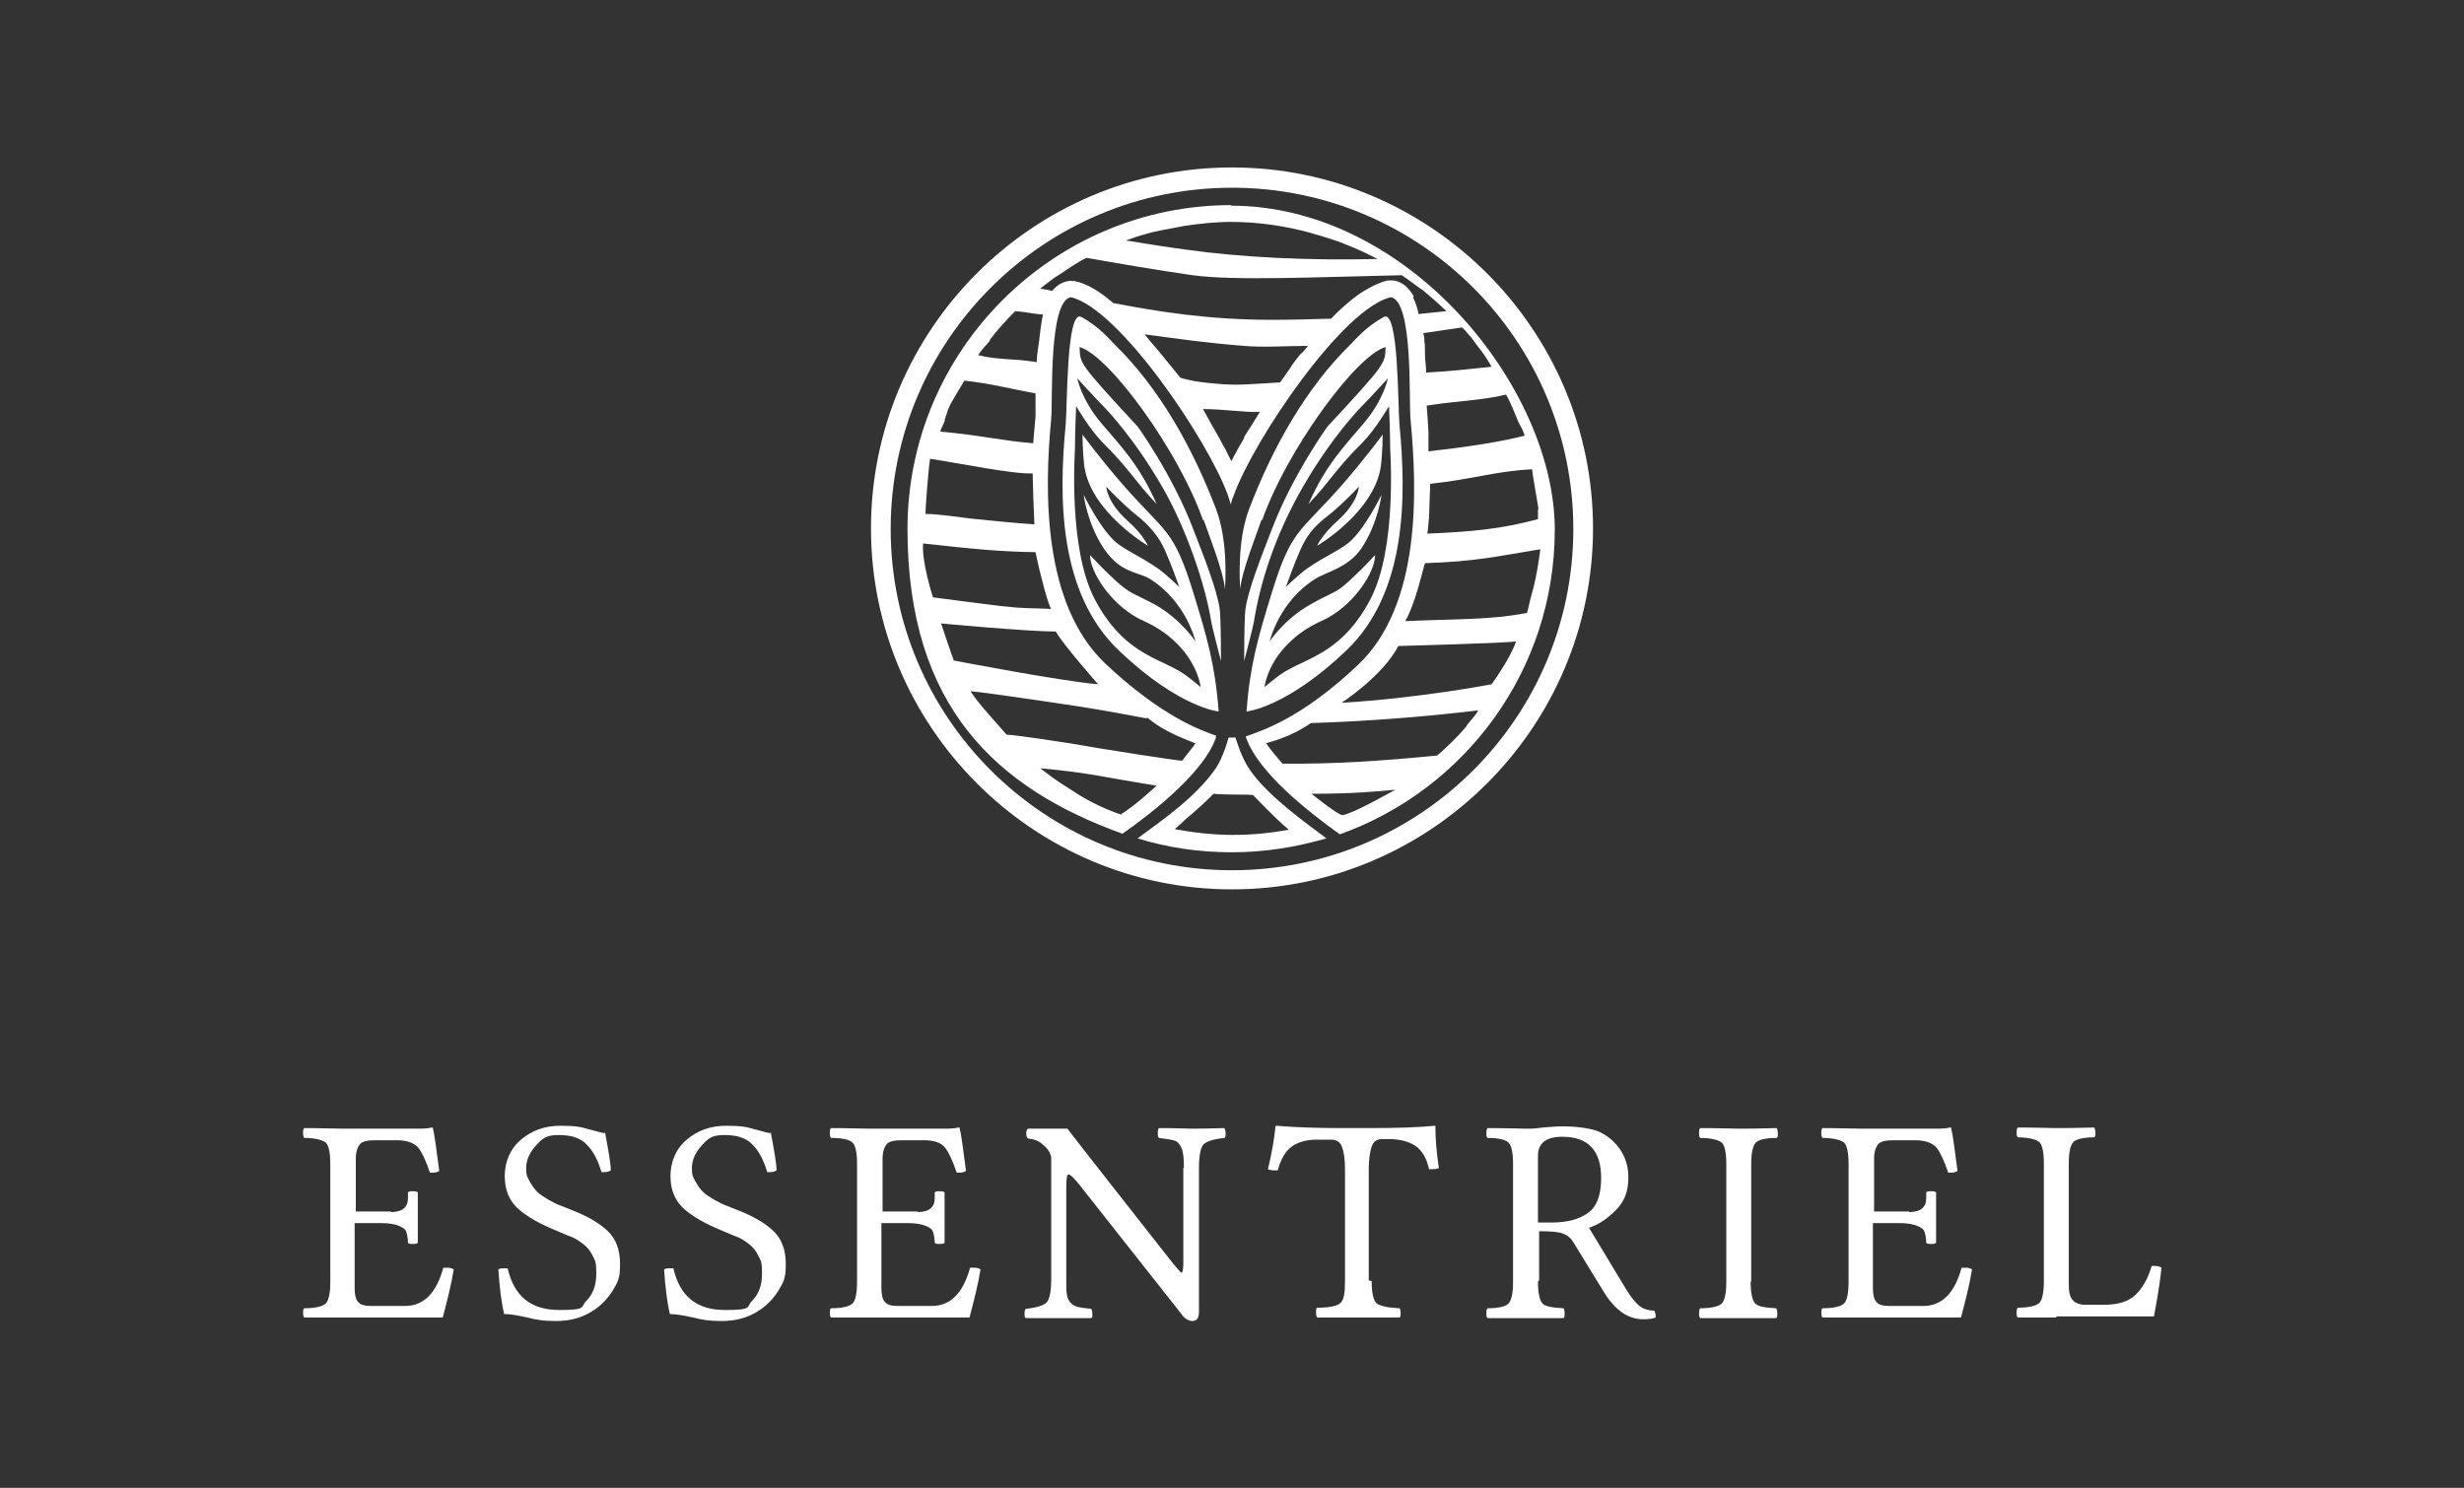 <svg viewBox="0 0 425.2 256.8" version="1.1" xmlns="http://www.w3.org/2000/svg" data-name="Layer 1" id="Layer_1">
  <rect x="0" y="0" width="425.2" height="256.8" fill="#333333" stroke="none"/>
  <defs>
    <style>
      .cls-1 {
        fill: #fff;
        stroke-width: 0px;
      }
    </style>
  </defs>
  <g>
    <path d="M67.4,209.2c2,0,3-.8,3-2.4s0-.1,0-.2h0c0-.2,0-.3,0-.3,0,0,0-.2,0-.5.2-.2.4-.2.8-.2s.7,0,.9.2c0,1.6,0,3.1,0,4.3s0,2.7,0,4.4c-.2.2-.5.2-.9.2s-.6,0-.8-.2c0-.9-.2-1.6-.3-1.9-.1-.4-.5-.7-1.2-1-.7-.3-1.7-.5-3.1-.5h-4.6v11.2c0,1.2.2,2,.6,2.4.4.5,1.1.7,2.2.7h5.9c3.2,0,5.4-2.2,6.6-6.6.1,0,.3,0,.6,0,.4,0,.8,0,1.2.3-.4,2.5-1.1,5.3-1.9,8.3h-23.9c-.1-.1-.2-.4-.2-.7s0-.8.2-.9c1.9,0,3.1-.3,3.7-.8.5-.5.8-1.7.8-3.8v-20.3c0-2-.3-3.3-.8-3.7s-1.7-.8-3.7-.8c-.1-.1-.2-.4-.2-.8s0-.7.2-.9c2.7,0,4.9.1,6.6.1h12.9c.9,0,1.7,0,2.5-.2.1,0,.2,0,.2.1.3,1.2.6,3.6,1.1,7.4-.3.2-.7.3-1.2.3s0,0-.2,0c0,0-.2,0-.2,0-.7-2-1.3-3.4-2-4.3-.7-.8-1.9-1.3-3.7-1.3h-3.8c-1.3,0-2.2.2-2.6.7s-.7,1.3-.7,2.5v9.1h6.1Z" class="cls-1"></path>
    <path d="M104.4,195.4c.6,3.2,1,5.4,1,6.6-.3.2-.6.3-1.1.3s-.4,0-.5,0c-.6-2-1.4-3.6-2.5-4.7-1.1-1.2-2.7-1.7-4.9-1.7s-2.8.6-3.9,1.8-1.7,2.5-1.7,3.9.2,1.5.6,2.3c.4.7.8,1.3,1.3,1.8.5.5,1.2.9,2,1.4.9.5,1.5.8,2.1,1,.5.2,1.2.5,2,.8,2.5,1,4.5,2.1,6,3.5,1.5,1.4,2.2,3.3,2.2,5.8s-.4,3.1-1.3,4.6c-.9,1.4-2,2.6-3.5,3.5-1.7,1.1-3.8,1.7-6.2,1.7s-3.3-.2-5-.6-3.1-.6-4-.6c-.5-2.1-.8-4.7-1-7.7.3-.2.6-.2.9-.2s.4,0,.7,0c1.1,4.8,4,7.2,8.9,7.2s3.6-.5,4.7-1.6c1.1-1.1,1.7-2.6,1.7-4.7s-.2-2.2-.6-3c-.4-.9-1-1.6-1.8-2.2-.8-.6-1.5-1-2.1-1.2s-1.4-.6-2.4-1c-2.7-1.1-4.9-2.3-6.5-3.7s-2.4-3.3-2.4-5.7.9-4.7,2.8-6.3,4.1-2.4,6.8-2.4,3.5.2,4.9.6c1.4.4,2.3.6,2.7.7Z" class="cls-1"></path>
    <path d="M133,195.4c.6,3.2,1,5.4,1,6.6-.3.2-.6.3-1.1.3s-.4,0-.5,0c-.6-2-1.4-3.6-2.5-4.7-1.1-1.2-2.7-1.7-4.9-1.7s-2.8.6-3.9,1.8c-1.1,1.2-1.7,2.5-1.7,3.9s.2,1.5.6,2.3c.4.7.8,1.3,1.3,1.8.5.5,1.2.9,2,1.4.9.5,1.5.8,2.1,1,.5.2,1.2.5,2,.8,2.5,1,4.5,2.1,6,3.5,1.5,1.4,2.2,3.3,2.2,5.8s-.4,3.1-1.3,4.6c-.9,1.4-2,2.6-3.5,3.5-1.7,1.1-3.8,1.7-6.2,1.7s-3.3-.2-5-.6c-1.7-.4-3.1-.6-4-.6-.5-2.1-.8-4.7-1-7.7.3-.2.6-.2.9-.2s.4,0,.7,0c1.1,4.8,4,7.2,8.9,7.2s3.6-.5,4.7-1.6c1.1-1.1,1.7-2.6,1.7-4.7s-.2-2.2-.6-3c-.4-.9-1-1.6-1.8-2.2-.8-.6-1.5-1-2.1-1.2-.6-.2-1.4-.6-2.4-1-2.7-1.1-4.9-2.3-6.5-3.7s-2.4-3.3-2.4-5.7.9-4.7,2.8-6.3,4.1-2.4,6.8-2.4,3.5.2,4.9.6,2.3.6,2.7.7Z" class="cls-1"></path>
    <path d="M158.3,209.2c2,0,3-.8,3-2.4s0-.1,0-.2h0c0-.2,0-.3,0-.3,0,0,0-.2,0-.5.2-.2.4-.2.8-.2s.7,0,.9.2c0,1.6,0,3.1,0,4.3s0,2.7,0,4.4c-.2.2-.5.2-.9.2s-.6,0-.8-.2c0-.9-.2-1.6-.3-1.9-.1-.4-.5-.7-1.2-1-.7-.3-1.7-.5-3.1-.5h-4.6v11.2c0,1.2.2,2,.6,2.4.4.5,1.1.7,2.2.7h5.9c3.2,0,5.4-2.2,6.6-6.6.1,0,.3,0,.6,0,.4,0,.8,0,1.2.3-.4,2.5-1.1,5.3-1.9,8.3h-23.9c-.1-.1-.2-.4-.2-.7s0-.8.2-.9c1.9,0,3.1-.3,3.7-.8.5-.5.8-1.7.8-3.8v-20.3c0-2-.3-3.3-.8-3.7-.5-.5-1.7-.8-3.7-.8-.1-.1-.2-.4-.2-.8s0-.7.2-.9c2.7,0,4.9.1,6.6.1h12.9c.9,0,1.7,0,2.5-.2.1,0,.2,0,.2.1.3,1.2.6,3.6,1.1,7.4-.3.2-.7.3-1.2.3s0,0-.2,0c0,0-.2,0-.2,0-.7-2-1.3-3.4-2-4.3s-1.9-1.3-3.7-1.3h-3.8c-1.3,0-2.2.2-2.6.7s-.7,1.3-.7,2.5v9.1h6.1Z" class="cls-1"></path>
    <path d="M204.3,201.5c0-1.5-.1-2.7-.4-3.3-.3-.7-.6-1.1-1.1-1.3-.5-.2-1.4-.3-2.8-.5-.2-.2-.2-.4-.2-.8s0-.7.2-.9c3,0,4.8.1,5.6.1s2.9,0,5.7-.1c.1.2.2.5.2.9s0,.7-.2.8c-1.9.2-3.1.6-3.6,1.1-.5.5-.8,1.9-.8,4.1v24.8c0,1.1-.4,1.6-1.1,1.6s-1.4-.4-2-1.3l-17.6-22.3c-.9-1.1-1.5-1.7-1.8-1.7s-.4.8-.4,2.5v15.5c0,1.2,0,2.1.1,2.7s.3,1.1.7,1.5.8.6,1.3.7,1.2.2,2.2.3c.1.1.2.4.2.9s0,.6-.2.7h-11.3c-.2-.2-.2-.4-.2-.7,0-.4,0-.7.2-.9,1.9-.2,3.1-.6,3.6-1.1.5-.5.8-1.9.8-4v-21.1c-.2-.8-.6-1.5-1.4-2.1-.7-.7-1.6-1-2.6-1.1-.2-.2-.3-.4-.3-.8s0-.7.3-.9h6.8c0,.1,17.3,22.1,17.3,22.1,1.4,1.8,2.3,2.8,2.4,2.8s.3-.5.3-1.5v-16.6Z" class="cls-1"></path>
    <path d="M236.7,221.1c0,2,.3,3.3.8,3.8.6.5,1.9.8,4,.9.2.2.2.5.2.9s0,.5-.2.7h-7.1c-1.4,0-3.8,0-7.1,0-.1-.1-.2-.4-.2-.8s0-.8.2-.9c2.1,0,3.5-.3,4-.8.6-.5.8-1.7.8-3.8v-19.4c0-1.6-.2-2.9-.5-3.7-.3-.9-1-1.3-1.9-1.3h-2.5c-1.7,0-3.2.4-4.3,1.2-1.1.8-1.9,2.2-2.4,4.1-.8,0-1.3,0-1.7-.2.7-2.9,1.1-5.3,1.3-7.4,0,0,0-.1.2-.1,3.4.3,7.3.4,11.7.4h4.3c4.5,0,8.3-.1,11.3-.4,0,0,.1,0,.1.1,0,2.2.2,4.6.6,7.2-.4.2-.9.2-1.7.2-.4-1.9-1.2-3.2-2.3-4-1.2-.8-2.7-1.2-4.7-1.2h-1.1c-.9,0-1.5.4-1.8,1.3-.3.9-.5,2.2-.5,3.9v19.2Z" class="cls-1"></path>
    <path d="M265.4,221.2c0,2,.3,3.3.8,3.8.5.5,1.7.7,3.6.8.1.1.2.4.2.9s0,.7-.2.8c-3,0-5.1,0-6.5,0s-3.6,0-6.6,0c-.2-.2-.2-.4-.2-.8s0-.7.2-.9c1.9,0,3.1-.3,3.6-.8.5-.5.8-1.7.8-3.8v-20.3c0-2-.3-3.3-.8-3.7-.5-.5-1.7-.8-3.6-.8-.2-.2-.2-.4-.2-.8s0-.7.2-.9c3.2,0,5.4.1,6.6.1s1.5,0,2.9-.2c1.4-.1,2.5-.2,3.4-.2,2,0,3.7.2,5,.5,1.4.3,2.6,1,3.7,2,1.8,1.7,2.7,3.8,2.7,6.3s-.7,4.2-2.2,5.7c-1.5,1.5-3,2.5-4.6,3l6.4,10.6c.8,1.3,1.5,2.2,2.2,2.8s1.6.9,2.7.9c0,.2.2.5.2.7s0,.4,0,.5c-.5.2-1.2.3-2.1.3-2.6,0-4.8-1.5-6.7-4.5l-5.4-8.8c-.4-.7-1-1.2-1.8-1.5s-2.2-.4-4.1-.4v8.5ZM269.6,196.2c-2.8,0-4.2,1.1-4.2,3.3v11.5h2.4c2.7,0,4.8-.6,6.3-1.7,1.5-1.1,2.2-3.1,2.2-6,0-4.7-2.2-7.1-6.7-7.1Z" class="cls-1"></path>
    <path d="M302.1,221.2c0,2,.3,3.3.8,3.8.5.5,1.7.7,3.6.8.1.1.2.4.2.9s0,.7-.2.8c-3,0-5.2,0-6.5,0s-3.6,0-6.6,0c-.2-.2-.2-.4-.2-.8s0-.7.2-.9c1.9,0,3.1-.3,3.7-.8.5-.5.8-1.7.8-3.8v-20.3c0-2-.3-3.3-.8-3.7s-1.7-.8-3.7-.8c-.2-.2-.2-.4-.2-.8s0-.7.2-.9c3.2,0,5.4.1,6.6.1s3.6,0,6.6-.1c.1.2.2.5.2.9s0,.7-.2.8c-1.9,0-3.1.3-3.6.8-.5.5-.8,1.7-.8,3.7v20.3Z" class="cls-1"></path>
    <path d="M329.4,209.2c2,0,3-.8,3-2.4s0-.1,0-.2h0c0-.2,0-.3,0-.3,0,0,0-.2,0-.5.2-.2.4-.2.8-.2s.7,0,.9.2c0,1.6,0,3.1,0,4.3s0,2.7,0,4.4c-.2.2-.5.2-.9.2s-.6,0-.8-.2c0-.9-.2-1.6-.3-1.9-.1-.4-.5-.7-1.2-1-.7-.3-1.7-.5-3.1-.5h-4.6v11.2c0,1.2.2,2,.6,2.4.4.5,1.1.7,2.2.7h5.9c3.2,0,5.4-2.2,6.6-6.6.1,0,.3,0,.6,0,.4,0,.8,0,1.2.3-.4,2.5-1.1,5.3-1.9,8.3h-23.9c-.1-.1-.2-.4-.2-.7s0-.8.2-.9c1.9,0,3.1-.3,3.7-.8.5-.5.8-1.7.8-3.8v-20.3c0-2-.3-3.3-.8-3.7s-1.7-.8-3.7-.8c-.1-.1-.2-.4-.2-.8s0-.7.2-.9c2.7,0,4.9.1,6.6.1h12.9c.9,0,1.7,0,2.5-.2.1,0,.2,0,.2.1.3,1.2.6,3.6,1.1,7.4-.3.2-.7.3-1.2.3s0,0-.2,0c0,0-.2,0-.2,0-.7-2-1.3-3.4-2-4.3-.7-.8-1.9-1.3-3.7-1.3h-3.8c-1.3,0-2.2.2-2.6.7-.4.5-.7,1.3-.7,2.5v9.1h6.1Z" class="cls-1"></path>
    <path d="M354.8,227.4c-1.8,0-4,0-6.6,0-.2-.2-.2-.4-.2-.8s0-.7.2-.9c1.9,0,3.1-.3,3.7-.8.5-.5.8-1.7.8-3.8v-20.3c0-2-.3-3.3-.8-3.7s-1.7-.8-3.7-.8c-.2-.2-.2-.4-.2-.8s0-.7.2-.9c3.1,0,5.3.1,6.6.1s3.5,0,6.6-.1c.1.2.2.5.2.9s0,.7-.2.8c-1.9,0-3.1.3-3.6.8-.5.5-.8,1.7-.8,3.7v20.9c0,1.3.2,2.2.7,2.7.4.5,1.2.8,2.2.8h3.2c2.5,0,4.3-.6,5.5-1.8,1.2-1.2,2.1-2.8,2.7-4.9,0,0,.2,0,.3,0,.1,0,.2,0,.2,0,.4,0,.8,0,1.2.3-.3,2.9-.8,5.7-1.3,8.4-3.1,0-5.1,0-6,0h-10.8Z" class="cls-1"></path>
  </g>
  <g>
    <path d="M213.3,127.3c-.4,0-.6,0-1.3,0,0,.1-.9,3.4-2.2,5.3-3.5,5.1-9.6,9.2-13.5,12.1,5.2,1.6,10.6,2.4,16.3,2.4s11.1-.9,16.3-2.4c-3.6-2.7-10.1-7.3-13.2-11.8-1.6-2.3-2.4-5.4-2.5-5.6ZM202.6,143.2c.7-.6,1.4-1.2,2.1-1.9,1.5-1.2,4.2-3.7,4.7-4.3,1.8.2,5.8.1,6.8.2.7.7,3.8,4,6.2,6-3.2.6-6.4.9-9.7.9s-6.8-.4-10-1Z" class="cls-1"></path>
    <path d="M212.6,28.9c-34.4,0-62.3,28-62.3,62.3s28,62.3,62.3,62.3,62.3-28,62.3-62.3-28-62.3-62.3-62.3ZM212.6,150.2c-32.5,0-58.9-26.4-58.9-58.9s26.4-58.9,58.9-58.9,58.9,26.4,58.9,58.9-26.4,58.9-58.9,58.9Z" class="cls-1"></path>
    <path d="M212.5,35.4c-30.8,0-55.9,25.1-55.9,55.9s15.5,44.8,37.1,52.6c5.4-3.8,14-10.6,16.1-16.5,0-.1,0-.3.1-.4-2.7-1-9.3-3.2-19.2-12.5-10.8-10.3-10.5-29.7-9.3-42.2.3-3.2-.5-20.4,3.4-21,8.3,1.9,23.7,24.7,27.1,34.2.2.5.3,1,.5,1.6.1-.6.3-1.1.5-1.6,3.4-9.5,18.8-32.3,27.1-34.2,3.9.6,3.1,17.7,3.4,21,1.2,12.6,1.8,32.1-9,42.4-9.9,9.4-16.7,11.4-19.4,12.4,0,.1,0,.3.1.4,2.2,6,10.8,12.7,16.1,16.5,21.6-7.7,37.1-28.3,37.1-52.6s-25.1-55.9-55.9-55.9ZM265.4,87.9c0,.8,0,1.6,0,1.7-6.2,1.7-11.7,2.2-19.1,2.5.2-1.1.1-1,.3-2.7,0-.9.2-5,.2-5.9,7.5-.8,11.3-2.2,17.6-2.5,0,.7,1.1,6.7,1.1,6.9ZM261.8,72.3c.5,1.3.9,1.5,1.3,2.9-4.8,1.2-10.4,2-16.6,2.7,0-1.2,0-1.4,0-2.6.1,0-.3-5.3-.3-5.3,5.1-.8,9.7-.9,13.7-1.9.9,1.6,1.9,4.2,1.9,4.2ZM252.3,56.5c.6.6.6.6,1.1,1.2.6.6,1.1,1.4,1.4,1.8,1.2,1.5,1.6,2.1,2.6,3.8-3.9.4-7.2.8-11.3,1,0-1.4-.2-1.9-.2-3.2,0-1,0-2-.1-2,0-.8,0-.9-.2-1.6,2.1-.3,4.7-.7,6.8-1ZM197.7,40.4c1.5-.5,4.6-1,5.6-1.2l1-.2c2.7-.4,5.4-.7,8.1-.7,4.8,0,9.4.7,13.8,1.9-.2,0,3.8,1,6.3,2.1,1.8.7,3.5,1.5,5.2,2.4-11.8.3-23.8-.3-32.9-1.6-2.4-.3-6.3-.9-10.5-1.6,1.1-.4,2.2-.8,3.4-1.1ZM170.7,58.8c1.1-1.5,2.7-3.3,4.5-5.1,1.6.1,3.3.5,4.8.6-.3,1-.6,3.8-.7,4.7,0,0-.4,2.4-.4,3.5-4.4-.7-6.3-.3-10.1-1.2.9-1.4,1.1-1.3,2.1-2.6ZM162.3,74.3c.4-1,.9-1.8.7-1.8.2-.6.4-1.2.6-1.8.4-1.2,2.7-4.7,2.8-5,4.7.5,7.9,1.4,12.3,2.2,0,.7,0,3.6,0,3.9-.2,2.4-.5,5.3-.4,5.4,0,.7,0-1.4,0-.7-5.3-.4-9.1-1.4-16-2,0,0,0-.2,0-.2ZM160.6,79.2c4.7.7,14.4,2.7,17.6,2.5,0,1.1.2,7.1.3,8.8-4.2-.3-5.9-.5-11-1-1.7-.2-5.6-.8-7.8-.8,0-.9.5-7.8.8-9.5ZM193.5,140.6c-.4-.1-4.2-1.4-7.6-3.6-4.8-3-5-3.4-6.4-4.4,8.8.8,11.1,1.6,20.1,3-.8.7-3.8,3.5-6.1,4.9ZM197.9,123.8c1.4,1.1,2.9,2.4,8.4,4.5-.3.5-1.9,2.4-2.3,3-.7,0-13.2-1.9-19.3-3-1.3-.2-9.7-1.5-11-1.5-.9-1.1-5.3-5.8-6.2-7.5,0,0,0,0,0,0,2.4.2,11.8,1.6,14.5,2,5.4.8,8,1.2,15.9,2.7ZM189.5,118.1c-6.2-.5-24.9-4.1-24.9-4.1-.3-.7-2.2-6.4-2.2-6.4,0,0,14.9,1.4,19.8,1.4,1.2,2.2,7.3,9.1,7.3,9.1ZM181.5,105.1c-4.1-.2-4.4,0-8.8-.5-5-.6-7.7-1-11.7-1.5-.1-.3-2-6.3-1.7-9.3,9.1,1,13.2,1.4,19.4,1.5.7,3.5,2.2,9.2,2.7,9.8ZM214.7,75.6c-.2.4-.9,1.5-1.2,2.1-.4.7-.7,1.3-1,1.9-.3-.6-.7-1.3-1-2-.4-.7-.7-1.2-1.1-2-.6-1-2.2-3.9-2.8-5,3.5,0,7.2.6,9.8.5-.6,1-2.1,3.4-2.7,4.3ZM224.6,60.9c-.6.7-1.9,2.4-1.8,2.4-.4.6-1.5,2.1-1.9,2.7-5.5.3-7.1.6-11.3.2-1.9-.2-3.5-.3-5.9-1-.7-.9-2.8-3.4-3.5-4.3-.8-1-.7-.8-1.8-2.1-.9-1.1,0-.1-.9-1.1,6.1.8,9.8,1.4,17.2,2,3.5.3,7,0,11,0-.7.9-.3.4-1.1,1.3ZM244,51.2c-.6-1.1-1.4-1.8-1.4-1.8-.6-.5-1.3-.9-2.2-1h-1c-1,.3-2.1.7-3.3,1.4-1.1.6-1.8,1.1-2.7,1.8-1.2,1-2.5,2.1-3.7,3.4-3.5.1-6.9.2-10.2.2-10.9,0-19.6-1.4-27.4-2.9-2.3-2-4.6-3.4-6.7-3.8h-.5c0-.1-.5,0-.5,0-1.2.2-2.1.8-2.8,1.7-.7-.1-1.4-.3-2.1-.4,1.1-.8,2.1-1.7,3.3-2.4,1.1-.7,3-2.1,4.7-2.9,4.5.8,12.6,2.2,18.3,3,7.3,1,21.9.3,36.1,0,1,.7,1.6,1.1,2.5,1.8,0,0,.7.5,1,.7.2.1,3.1,2.6,4.2,3.7-1.6.2-3.2.3-4.8.5-.1-.5-.4-1.9-1-2.9ZM231.7,140.7c-.9-.1-4.6-3.1-5.4-3.7,7.3,0,11.3-.4,14.5-.7-1.7.9-6.9,3.9-9.1,4.4ZM253.1,125.3c-1.8,2.2-4.6,4.7-5.1,5.1-9.2.9-17.7,1.5-26.7,1.4-.7-.8-2.3-2.7-2.8-3.5.3-.2,4-.9,7.7-3.5,9.7-.3,19.9-1.1,28.9-2.2-.6,1-.3.5-2,2.6ZM257.4,118.1s-12.4,2.4-25.9,3.2c0,0,7.1-4.6,9.8-9.8,0,0,18.8-.5,20.3-.8-.8,2.7-4.2,7.4-4.2,7.4ZM263.4,105.8c-6.1,1.2-11.7,1-20.9,1.4,1.9-3.4,3-8.9,3.4-10,9-.3,12.5-1.2,19.9-2.4-.2,1.7-.7,5.1-1.5,7.8-.3,1-.5,2.2-.8,3.2Z" class="cls-1"></path>
    <path d="M243.5,50.8" class="cls-1"></path>
    <path d="M207.7,89.7c.7,2.1,3.4,8.8,3.7,12,0-.9.6-8-1.5-13.7-4.1-10.8-9.9-21.1-17.6-28.6-.8-.8-2.6-3-5.7-4.7-2.6-1.4-2.4,15.3-2.7,18.6-1.2,12.4-1.3,29,9.2,39,10.4,9.9,17.2,10.5,17.2,10.5-.6-8-2-12.8-4.4-20.6-3.4-11-4.8-10.2-12-18.4-4.1-4.7-7.1-8.8-7.1-8.8,0,0,0,2.8.3,5.4,1.1,8,11,13.8,11,13.8,0,0-.8-1.9-3.5-4.3-3.6-3.2-3.7-5.9-3.7-5.9,0,0,2.9,3.1,5.2,4.9s3.9,3.8,4.9,6,2.5,6.4,2.5,6.4c0,0-2.4-2.3-3.7-3.2-3.2-2.2-5.2-2.9-7.1-4.4-2.8-2.3-5.7-8.3-5.7-8.3,0,0,.6,5,3.5,9.3s6,4,7.9,5.2c6.3,3.9,7.9,10.8,7.9,10.8,0,0-2.5-3.8-6.9-6.3-3.7-2-4.3-1.8-6.9-4.2s-3.6-3.6-4.4-4.4c0,2.8,3.3,8.1,8.1,10.8,1.2.7,4.2,1.6,7.3,4.9,3.3,3.5,3.7,7.1,3.7,7.1,0,0-2.8-2.4-4.1-3-3.9-2.2-9.6-3.4-14.2-12.2s-3.4-25.4-3.4-26c0-2.5.2-7.3.2-7.3,0,0,2.4,4.1,4.6,6.3,4.9,4.9,5.4,6.5,9.3,10.6-3-6.8-6.2-10-9.5-13.9-3.5-4.1-4.2-7.8-4.2-7.8,0,0,3,3.3,4.1,4.4,1,1,5.7,5.9,10.6,14.4,4.1,7.1,7.4,16.8,8.4,23.1.1.8,1.7,6.9,1.7,6.9,0,0,0-6.9-.2-8.8-.4-3.3-2.7-9.1-4.6-14-3.5-9.2-9.5-17.6-9.6-17.7-10.3-11.1-9.9-10.9-10-13.7,5.2,1.5,17.2,18.1,21.3,29.9Z" class="cls-1"></path>
    <path d="M217.7,89.7c-.7,2.1-3.4,8.8-3.7,12,0-.9-.6-8,1.5-13.7,4.1-10.8,9.9-21.1,17.6-28.6.8-.8,2.6-3,5.7-4.7,2.6-1.4,2.4,15.3,2.7,18.6,1.2,12.4,1.3,29-9.2,39-10.4,9.9-17.2,10.5-17.2,10.5.6-8,2-12.8,4.4-20.6,3.4-11,4.8-10.2,12-18.4,4.1-4.7,7.1-8.8,7.1-8.8,0,0,0,2.8-.3,5.4-1.1,8-11,13.8-11,13.8,0,0,.8-1.9,3.5-4.3,3.6-3.2,3.7-5.9,3.7-5.9,0,0-2.9,3.1-5.2,4.9-2.9,2.2-3.9,3.8-4.9,6s-2.5,6.4-2.5,6.4c0,0,2.4-2.3,3.7-3.2,3.2-2.2,5.2-2.9,7.1-4.4,2.8-2.3,5.7-8.3,5.7-8.3,0,0-.6,5-3.5,9.3-2.3,3.3-6,4-7.9,5.2-6.3,3.9-7.9,10.8-7.9,10.8,0,0,2.5-3.8,6.9-6.3s4.3-1.8,6.9-4.2,3.6-3.6,4.4-4.4c0,2.8-3.3,8.1-8.1,10.8-1.2.7-4.2,1.6-7.3,4.9-3.3,3.5-3.7,7.1-3.7,7.1,0,0,2.8-2.4,4.1-3,3.9-2.2,9.6-3.4,14.2-12.2,4.6-8.8,3.4-25.4,3.4-26,0-2.5-.2-7.3-.2-7.3,0,0-2.4,4.1-4.6,6.3-4.9,4.9-5.4,6.5-9.3,10.6,3-6.8,6.2-10,9.5-13.9,3.5-4.1,4.2-7.8,4.2-7.8,0,0-3,3.3-4.1,4.4-1,1-5.7,5.9-10.6,14.4s-7.4,16.8-8.4,23.1c-.1.8-1.7,6.9-1.7,6.9,0,0,0-6.9.2-8.8.4-3.3,2.7-9.1,4.6-14,3.5-9.2,9.5-17.6,9.6-17.7,10.3-11.1,9.9-10.9,10-13.7-5.2,1.5-17.2,18.1-21.3,29.9Z" class="cls-1"></path>
  </g>
</svg>